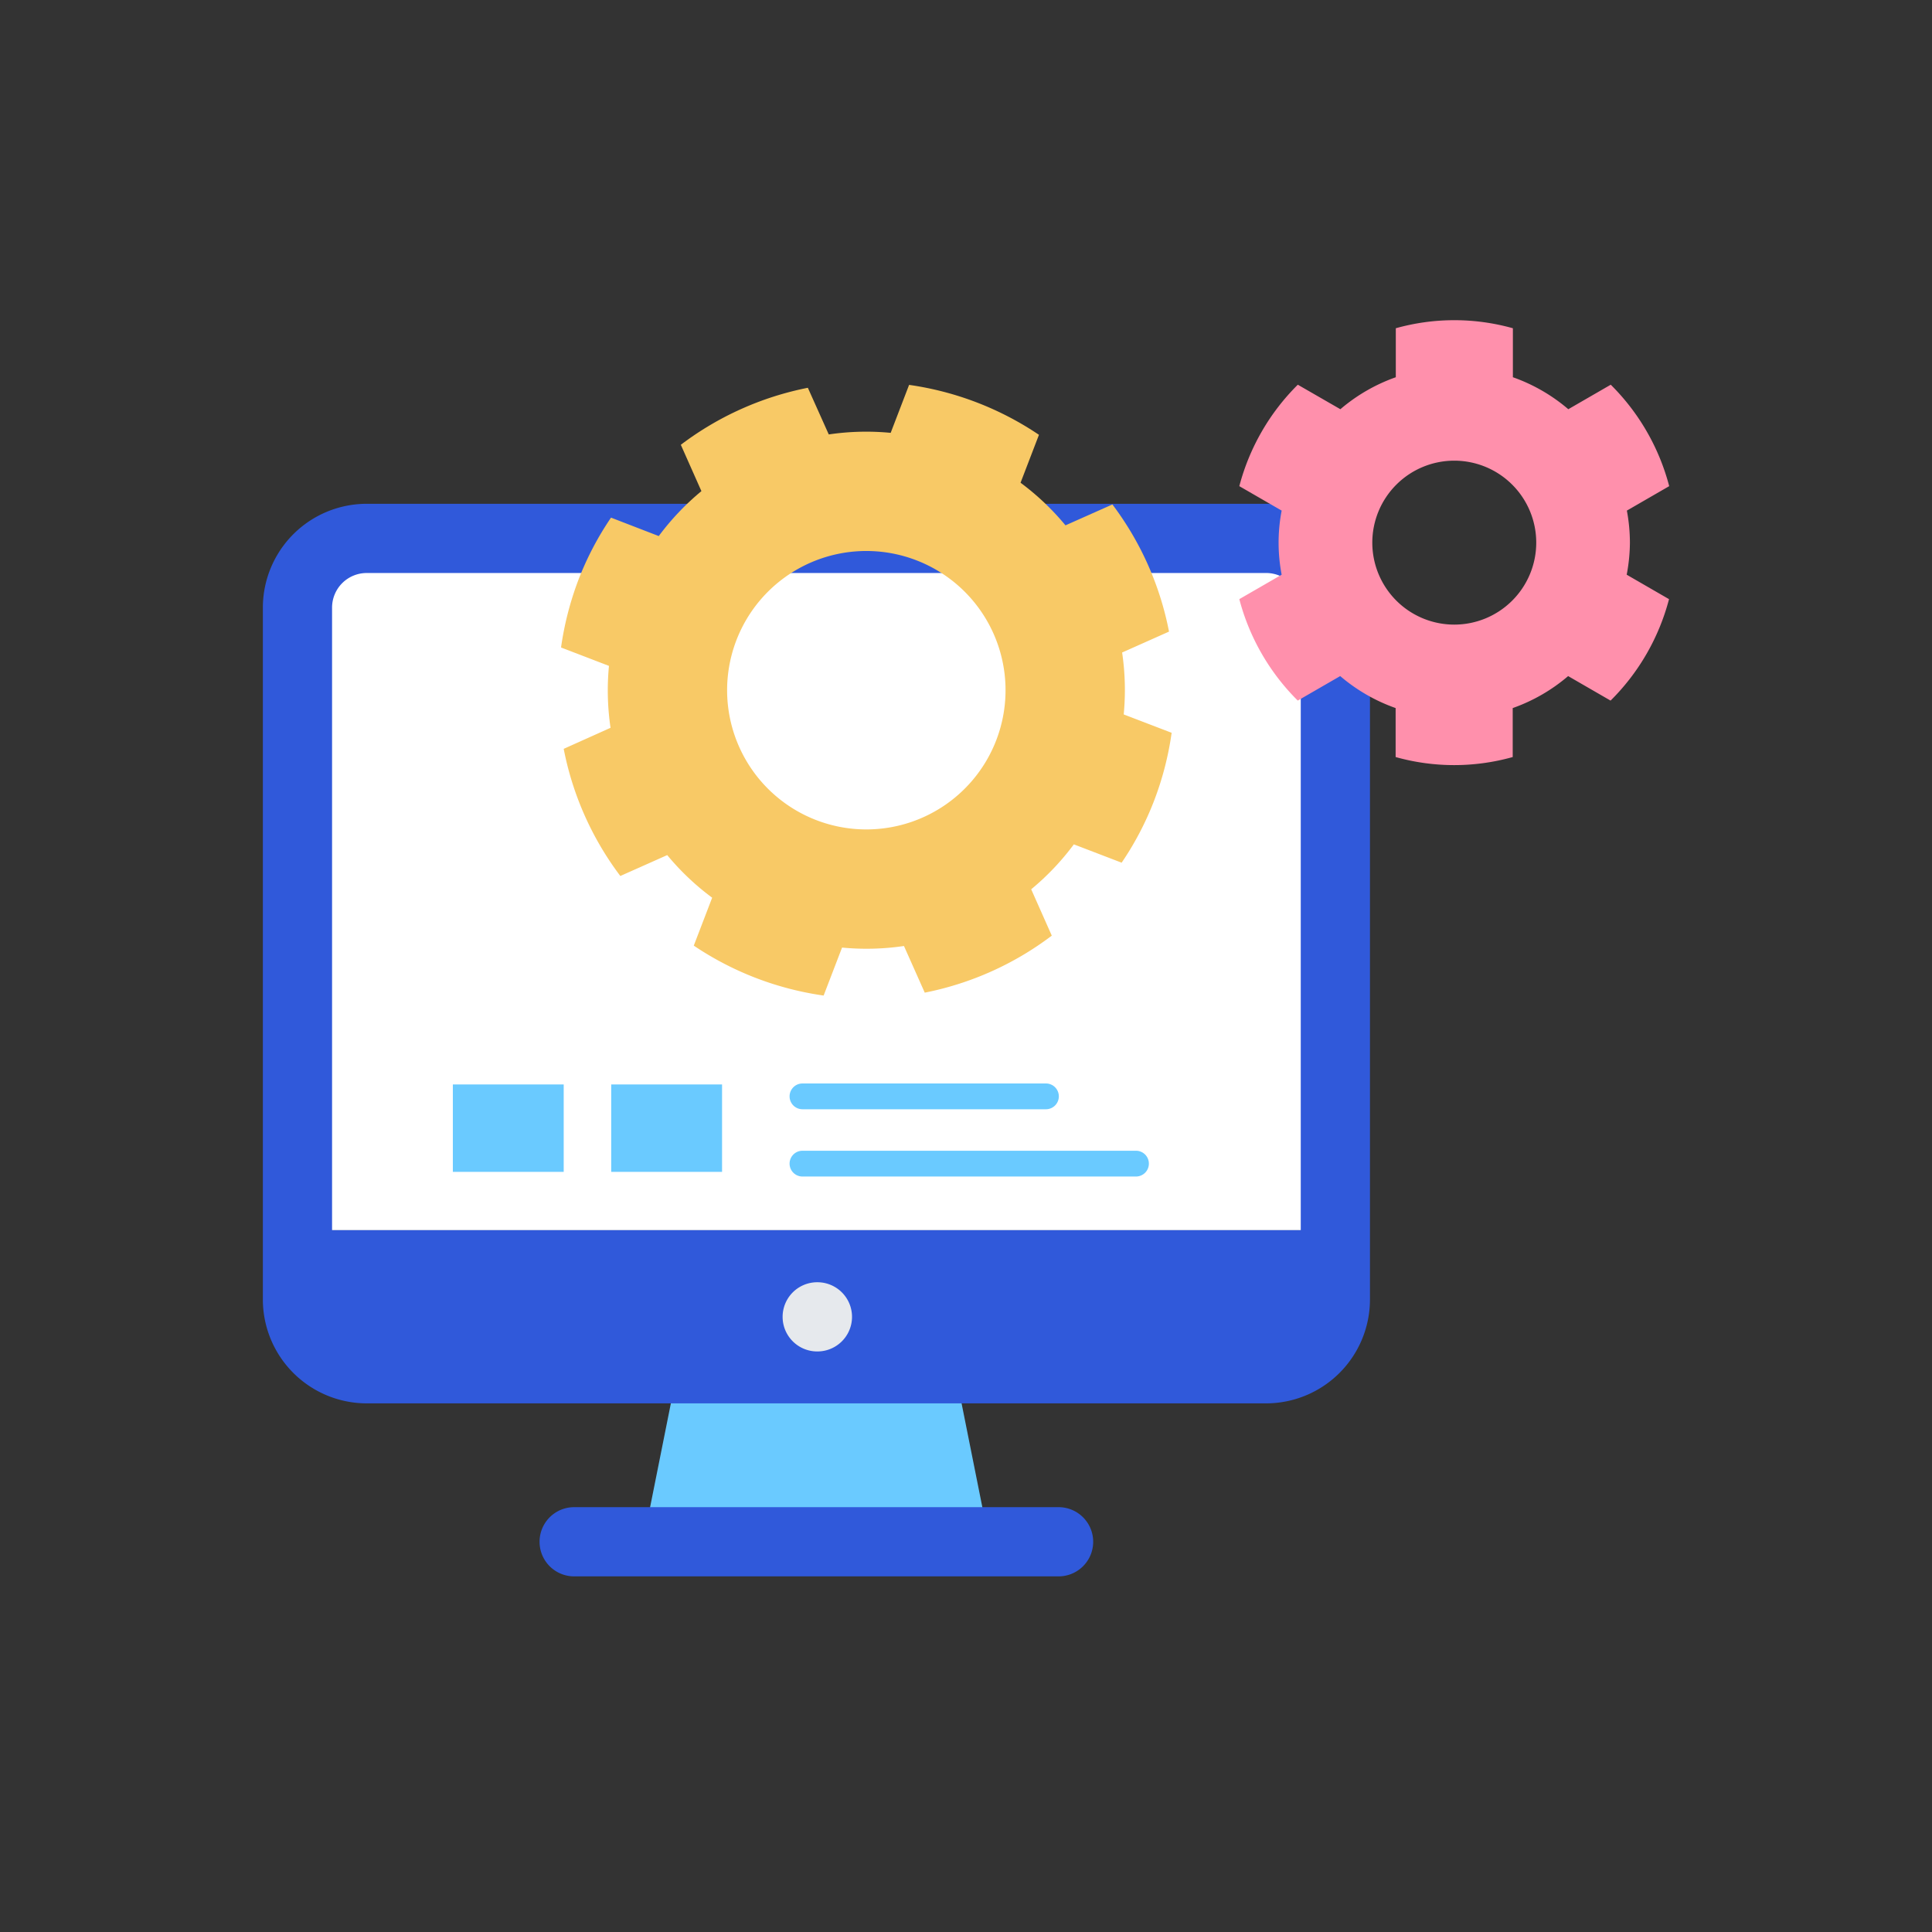 <svg xmlns="http://www.w3.org/2000/svg" width="122" height="122" viewBox="0 0 122 122">
  <rect x="0" y="0" width="122" height="122" fill="#333333" stroke="none"/>
  <g id="Customize_to_your_needs" data-name="Customize to your  needs" transform="translate(-296 -2112)">
    <g id="Intelligent_Table_Parser" data-name="Intelligent Table  Parser" transform="translate(45 1143)">
      <g id="Pre-trained_reader_models_" data-name="Pre-trained reader  models " transform="translate(-523 779)">
        <rect id="Rectangle_3581" data-name="Rectangle 3581" width="122" height="122" transform="translate(774 190)" fill="none"/>
      </g>
      <rect id="Rectangle_3681" data-name="Rectangle 3681" width="122" height="122" transform="translate(251 969)" fill="none"/>
    </g>
    <g id="Intelligent_Table_Parser-2" data-name="Intelligent Table  Parser" transform="translate(45 1143)">
      <g id="Pre-trained_reader_models_2" data-name="Pre-trained reader  models " transform="translate(-523 779)">
        <rect id="Rectangle_3581-2" data-name="Rectangle 3581" width="122" height="122" transform="translate(774 190)" fill="none"/>
      </g>
      <rect id="Rectangle_3681-2" data-name="Rectangle 3681" width="122" height="122" transform="translate(251 969)" fill="none"/>
    </g>
    <g id="Group_14250" data-name="Group 14250" transform="translate(3.596)">
      <g id="Group_14249" data-name="Group 14249" transform="translate(309.001 2113)">
        <path id="Path_6803" data-name="Path 6803" d="M78.181,33.5H21.37A4.383,4.383,0,0,0,17,37.868V77.177H82.551V37.868A4.383,4.383,0,0,0,78.181,33.5Z" transform="translate(-14.83 -0.494)" fill="#fff"/>
        <path id="Path_6809" data-name="Path 6809" d="M17.109,53.488H82.551v4.37a4.383,4.383,0,0,1-4.37,4.37H21.37A4.383,4.383,0,0,1,17,57.858v-4.37Z" transform="translate(-14.83 23.195)" fill="#3059da"/>
        <path id="Path_6811" data-name="Path 6811" d="M46.665,57.488,48.85,68.413H27l2.185-10.925Z" transform="translate(-2.98 27.935)" fill="#6acaff"/>
        <path id="Path_6814" data-name="Path 6814" d="M79.364,89.3h-56.8a6.563,6.563,0,0,1-6.555-6.555V39.05a6.563,6.563,0,0,1,6.555-6.555h56.8a6.563,6.563,0,0,1,6.555,6.555V82.744A6.563,6.563,0,0,1,79.364,89.3Zm-56.8-52.434a2.186,2.186,0,0,0-2.185,2.185V82.744a2.186,2.186,0,0,0,2.185,2.185h56.8a2.186,2.186,0,0,0,2.185-2.185V39.05a2.186,2.186,0,0,0-2.185-2.185Z" transform="translate(-16.007 -1.682)" fill="#3059da"/>
        <path id="Path_6815" data-name="Path 6815" d="M56.779,65.862H26.189a2.185,2.185,0,1,1,0-4.37h30.59a2.185,2.185,0,0,1,0,4.37Z" transform="translate(-6.53 32.681)" fill="#3059da"/>
        <path id="Path_6829" data-name="Path 6829" d="M33.225,59.362a2.185,2.185,0,0,1-.024-4.37h.024a2.185,2.185,0,0,1,0,4.37Z" transform="translate(1.795 24.978)" fill="#e6e9ed"/>
        <g id="Simply_Process_Automation" data-name="Simply Process  Automation" transform="translate(13.206)">
          <g id="settings_3_" data-name="settings (3)" transform="translate(5.625 19.219)">
            <g id="Group_13624" data-name="Group 13624" transform="translate(0 7.084)">
              <g id="Group_13623" data-name="Group 13623" transform="translate(0 0)">
                <path id="Path_5840" data-name="Path 5840" d="M35.531,36.627a16.173,16.173,0,0,0-.1-3.91l2.961-1.32a19.505,19.505,0,0,0-3.575-8.029l-2.963,1.319a16.227,16.227,0,0,0-2.837-2.691l1.162-3.026a19.593,19.593,0,0,0-8.2-3.153l-1.163,3.029a16.174,16.174,0,0,0-3.91.1L15.585,16a19.578,19.578,0,0,0-8.021,3.6l1.3,2.927a16.2,16.2,0,0,0-2.693,2.837L3.156,24.2A19.244,19.244,0,0,0,1.1,28.124,19.81,19.81,0,0,0,0,32.4l3.026,1.162a16.173,16.173,0,0,0,.1,3.91L.168,38.8a19.49,19.49,0,0,0,3.576,8.029l2.961-1.319A16.168,16.168,0,0,0,9.543,48.2L8.382,51.226a19.593,19.593,0,0,0,8.2,3.153l1.163-3.029a16.223,16.223,0,0,0,3.91-.1l1.312,2.946a19.576,19.576,0,0,0,8.022-3.6l-1.3-2.927a16.2,16.2,0,0,0,2.693-2.837L35.4,45.989a19.261,19.261,0,0,0,2.052-3.92,19.6,19.6,0,0,0,1.106-4.282Zm-8.045,1.619A8.791,8.791,0,1,1,22.427,26.89,8.791,8.791,0,0,1,27.486,38.246Z" transform="translate(0 -18.816)" fill="#f8c966"/>
              </g>
            </g>
            <g id="Group_13626" data-name="Group 13626" transform="translate(42.834 0)">
              <g id="Group_13625" data-name="Group 13625">
                <path id="Path_5841" data-name="Path 5841" d="M56.565,14.161a11.132,11.132,0,0,0-.192-2.023l2.673-1.544a14.03,14.03,0,0,0-3.691-6.406l-2.68,1.548a11.013,11.013,0,0,0-3.5-2.02V.623a13.679,13.679,0,0,0-7.393,0V3.716a11.047,11.047,0,0,0-3.5,2.02L35.594,4.188A14.06,14.06,0,0,0,31.9,10.594l2.674,1.544a10.686,10.686,0,0,0,0,4.047L31.9,17.729a14.054,14.054,0,0,0,3.691,6.406l2.68-1.548a11.026,11.026,0,0,0,3.5,2.02V27.7a13.679,13.679,0,0,0,7.393,0V24.608a11.035,11.035,0,0,0,3.5-2.02l2.68,1.548a14.03,14.03,0,0,0,3.691-6.406l-2.673-1.544A11.053,11.053,0,0,0,56.565,14.161ZM45.476,19.337a5.176,5.176,0,1,1,5.174-5.177A5.177,5.177,0,0,1,45.476,19.337Z" transform="translate(-31.903 -0.114)" fill="#ff90ac"/>
              </g>
            </g>
          </g>
        </g>
        <path id="Path_6875" data-name="Path 6875" d="M48.3,461.207H27.24a.814.814,0,0,0,0,1.628H48.3a.814.814,0,0,0,0-1.628Zm0,0" transform="translate(6.837 -389.541)" fill="#6acaff"/>
        <path id="Path_6876" data-name="Path 6876" d="M42.615,422.3H27.24a.814.814,0,0,0,0,1.628H42.614a.814.814,0,0,0,0-1.628Zm0,0" transform="translate(6.837 -354.882)" fill="#6acaff"/>
      </g>
      <rect id="Rectangle_3722" data-name="Rectangle 3722" width="7" height="5.52" transform="translate(321 2180.48)" fill="#6acaff"/>
      <rect id="Rectangle_3723" data-name="Rectangle 3723" width="7" height="5.52" transform="translate(331 2180.48)" fill="#6acaff"/>
    </g>
  </g>
</svg>
